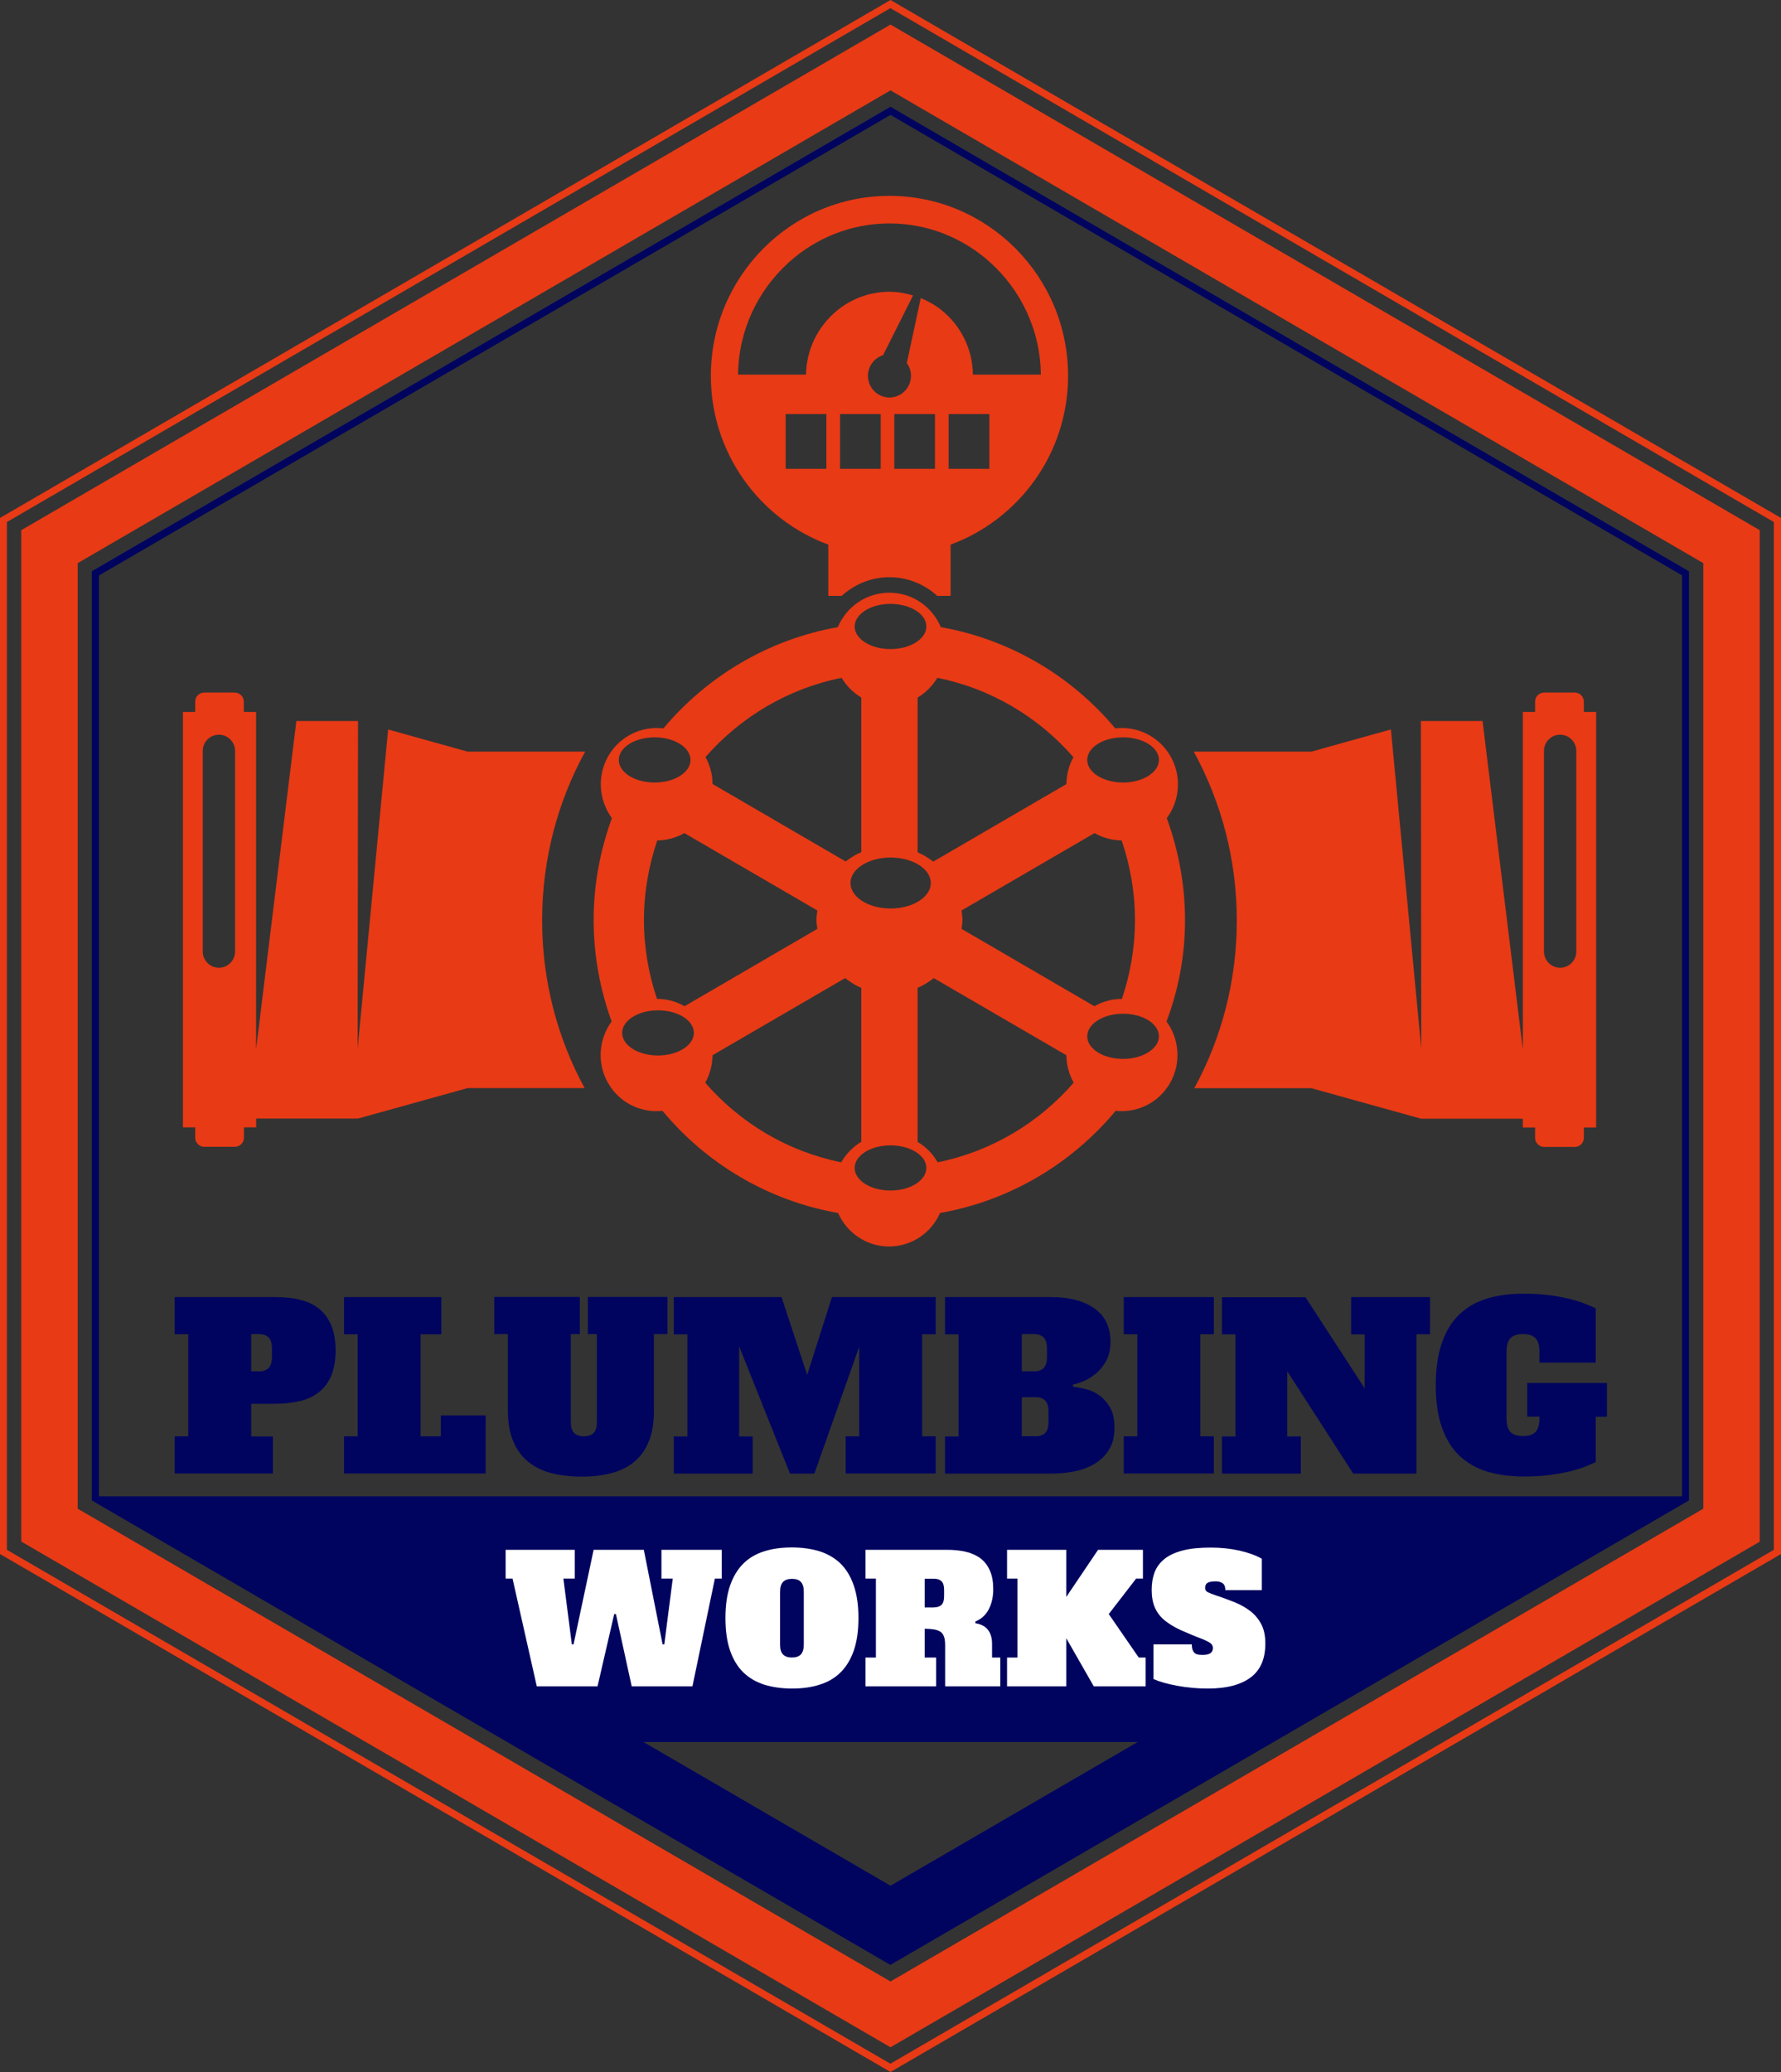 <svg width="86" height="100" viewBox="0 0 86 100" fill="none" xmlns="http://www.w3.org/2000/svg">
<rect x="0" y="0" width="86" height="100" fill="#333333" stroke="none"/>
<path d="M43 5.154L4.432 27.572V72.415L42.994 94.833L81.555 72.415V27.572L43 5.154ZM43 91.01L31.07 84.074H54.937L43 91.01ZM81.222 72.218H4.778V27.775L43 5.547L81.222 27.769V72.218Z" fill="#00045F"/>
<path d="M26.178 44.418C26.178 41.463 26.933 38.686 28.255 36.277H22.583L18.742 35.206L17.269 50.605L17.288 34.8H14.31L12.365 50.65V34.362H11.773V33.868C11.773 33.621 11.578 33.424 11.332 33.424H9.866C9.62 33.424 9.425 33.621 9.425 33.868V34.362H8.833V54.41H9.425V54.904C9.425 55.151 9.62 55.348 9.866 55.348H11.339C11.584 55.348 11.779 55.151 11.779 54.904V54.41H12.371V53.985H17.288L22.583 52.514H28.23C26.921 50.111 26.178 47.353 26.178 44.418ZM11.351 45.92C11.351 46.358 10.999 46.706 10.571 46.706C10.136 46.706 9.79 46.351 9.79 45.92V36.245C9.79 35.808 10.143 35.459 10.571 35.459C11.005 35.459 11.351 35.814 11.351 36.245V45.92ZM76.481 34.362V33.868C76.481 33.621 76.286 33.424 76.04 33.424H74.567C74.322 33.424 74.126 33.621 74.126 33.868V34.362H73.534V50.65L71.589 34.8H68.611L68.63 50.605L67.163 35.206L63.323 36.277H57.644C58.966 38.693 59.722 41.47 59.722 44.424C59.722 47.359 58.979 50.117 57.669 52.52H63.323L68.618 53.991H73.534V54.416H74.126V54.91C74.126 55.158 74.322 55.354 74.567 55.354H76.04C76.286 55.354 76.481 55.158 76.481 54.91V54.416H77.073V34.362H76.481ZM76.116 45.92C76.116 46.358 75.763 46.706 75.335 46.706C74.901 46.706 74.554 46.351 74.554 45.92V36.245C74.554 35.808 74.907 35.459 75.335 35.459C75.769 35.459 76.116 35.814 76.116 36.245V45.92ZM57.222 44.405C57.222 42.674 56.901 41.026 56.341 39.485C56.97 38.642 57.077 37.469 56.517 36.493C55.957 35.523 54.893 35.028 53.854 35.155C51.745 32.632 48.786 30.863 45.43 30.267C45.021 29.291 44.064 28.606 42.943 28.606C41.823 28.606 40.866 29.291 40.457 30.267C37.101 30.863 34.148 32.638 32.033 35.155C30.994 35.028 29.93 35.523 29.37 36.493C28.816 37.463 28.923 38.636 29.546 39.485C28.986 41.026 28.665 42.674 28.665 44.405C28.665 46.123 28.979 47.772 29.534 49.3C28.916 50.143 28.809 51.309 29.363 52.273C29.918 53.237 30.963 53.725 31.989 53.611C34.104 56.159 37.082 57.947 40.469 58.543C40.891 59.494 41.835 60.16 42.931 60.16C44.026 60.16 44.977 59.494 45.392 58.543C48.773 57.947 51.751 56.159 53.873 53.611C54.905 53.725 55.95 53.23 56.498 52.273C57.052 51.309 56.945 50.143 56.328 49.3C56.907 47.772 57.222 46.123 57.222 44.405ZM45.26 32.714C47.86 33.234 50.146 34.61 51.833 36.544C51.613 36.943 51.499 37.387 51.493 37.843L45.065 41.584C44.832 41.406 44.58 41.248 44.31 41.134V33.665C44.7 33.431 45.027 33.107 45.26 32.714ZM46.431 43.942L52.853 40.208C53.256 40.436 53.703 40.557 54.162 40.563C54.572 41.768 54.805 43.061 54.805 44.405C54.805 45.736 54.578 47.011 54.175 48.209C53.709 48.209 53.256 48.329 52.847 48.564L46.431 44.83C46.45 44.69 46.475 44.544 46.475 44.399C46.475 44.246 46.45 44.094 46.431 43.942ZM44.946 42.617C44.946 43.295 44.077 43.847 43.006 43.847C41.936 43.847 41.067 43.295 41.067 42.617C41.067 41.939 41.936 41.387 43.006 41.387C44.077 41.387 44.946 41.939 44.946 42.617ZM43 29.145C43.957 29.145 44.731 29.633 44.731 30.235C44.731 30.837 43.957 31.326 43 31.326C42.043 31.326 41.269 30.837 41.269 30.235C41.275 29.633 42.049 29.145 43 29.145ZM40.639 32.714C40.872 33.107 41.2 33.431 41.59 33.665V41.127C41.313 41.241 41.067 41.4 40.834 41.577L34.406 37.837C34.406 37.38 34.287 36.937 34.066 36.537C35.754 34.61 38.045 33.234 40.639 32.714ZM39.468 44.83L33.053 48.564C32.65 48.329 32.19 48.209 31.724 48.209C31.321 47.011 31.095 45.736 31.095 44.405C31.095 43.061 31.328 41.768 31.737 40.563C32.197 40.557 32.65 40.436 33.047 40.208L39.468 43.942C39.449 44.094 39.424 44.246 39.424 44.405C39.424 44.551 39.449 44.69 39.468 44.83ZM31.611 35.586C32.568 35.586 33.342 36.074 33.342 36.677C33.342 37.279 32.568 37.767 31.611 37.767C30.654 37.767 29.88 37.279 29.88 36.677C29.88 36.074 30.654 35.586 31.611 35.586ZM31.775 50.941C30.818 50.941 30.043 50.453 30.043 49.851C30.043 49.249 30.818 48.761 31.775 48.761C32.732 48.761 33.506 49.249 33.506 49.851C33.506 50.447 32.732 50.941 31.775 50.941ZM40.62 56.096C38.02 55.57 35.735 54.194 34.054 52.254C34.281 51.848 34.4 51.392 34.406 50.929L40.809 47.207C41.048 47.391 41.306 47.562 41.59 47.676V55.107C41.187 55.348 40.859 55.684 40.62 56.096ZM43 57.459C42.043 57.459 41.269 56.971 41.269 56.368C41.269 55.766 42.043 55.278 43 55.278C43.957 55.278 44.731 55.766 44.731 56.368C44.731 56.971 43.957 57.459 43 57.459ZM45.279 56.096C45.046 55.69 44.712 55.348 44.31 55.113V47.676C44.593 47.556 44.851 47.391 45.09 47.207L51.493 50.929C51.493 51.392 51.619 51.848 51.846 52.254C50.165 54.188 47.879 55.57 45.279 56.096ZM54.232 51.106C53.275 51.106 52.5 50.618 52.5 50.016C52.5 49.414 53.275 48.925 54.232 48.925C55.189 48.925 55.963 49.414 55.963 50.016C55.957 50.612 55.182 51.106 54.232 51.106ZM54.232 37.767C53.275 37.767 52.5 37.279 52.5 36.677C52.5 36.074 53.275 35.586 54.232 35.586C55.189 35.586 55.963 36.074 55.963 36.677C55.957 37.279 55.182 37.767 54.232 37.767ZM42.95 9.453C38.196 9.453 34.325 13.346 34.325 18.139C34.325 21.879 36.692 25.068 39.997 26.285V28.758H40.645C41.262 28.194 42.075 27.858 42.95 27.858C43.825 27.858 44.637 28.194 45.254 28.758H45.902V26.285C49.208 25.068 51.575 21.879 51.575 18.139C51.575 13.346 47.703 9.453 42.95 9.453ZM39.903 22.627H37.938V19.983H39.903V22.627ZM42.528 22.627H40.564V19.983H42.528V22.627ZM45.147 22.627H43.183V19.983H45.147V22.627ZM47.772 22.627H45.808V19.983H47.772V22.627ZM46.979 18.069C46.96 16.82 46.381 15.71 45.481 14.981C45.178 14.734 44.826 14.537 44.461 14.385L43.787 17.524C43.913 17.695 43.989 17.904 43.989 18.139C43.989 18.715 43.523 19.185 42.95 19.185C42.377 19.185 41.911 18.715 41.911 18.139C41.911 17.669 42.219 17.276 42.641 17.143L44.089 14.259C43.724 14.151 43.346 14.081 42.95 14.081C41.974 14.081 41.08 14.436 40.381 15.019C39.506 15.755 38.939 16.852 38.92 18.081H35.64C35.659 15.939 36.597 14.024 38.064 12.686C39.361 11.507 41.067 10.784 42.95 10.784C44.813 10.784 46.513 11.494 47.804 12.655C49.289 13.992 50.24 15.926 50.259 18.081H46.979V18.069Z" fill="#E83A15"/>
<path d="M13.177 71.115H8.436V69.321H9.091V64.395H8.436V62.601H13.322C13.762 62.601 14.165 62.645 14.524 62.74C14.883 62.829 15.185 62.981 15.431 63.184C15.676 63.387 15.865 63.653 16.004 63.983C16.136 64.312 16.205 64.712 16.205 65.175C16.205 65.65 16.136 66.049 16.004 66.373C15.872 66.696 15.676 66.963 15.431 67.165C15.185 67.368 14.883 67.52 14.524 67.609C14.165 67.698 13.762 67.749 13.322 67.749H12.132V69.327H13.177V71.115ZM12.503 66.189C12.705 66.189 12.862 66.132 12.969 66.024C13.076 65.916 13.133 65.739 13.133 65.485V65.092C13.133 64.845 13.082 64.667 12.976 64.553C12.868 64.445 12.711 64.388 12.503 64.388H12.132V66.183H12.503V66.189Z" fill="#00045F"/>
<path d="M16.614 62.601H21.311V64.395H20.31V69.321H21.286V68.313H23.452V71.115H16.614V69.321H17.269V64.395H16.614V62.601Z" fill="#00045F"/>
<path d="M31.579 68.059C31.579 68.649 31.498 69.15 31.334 69.555C31.17 69.961 30.937 70.291 30.635 70.544C30.333 70.798 29.962 70.982 29.533 71.096C29.099 71.21 28.62 71.267 28.092 71.267C27.55 71.267 27.059 71.21 26.618 71.096C26.178 70.982 25.806 70.798 25.498 70.544C25.189 70.291 24.95 69.961 24.78 69.555C24.61 69.15 24.522 68.649 24.522 68.059V64.388H23.867V62.594H27.997V64.388H27.563V68.617C27.563 68.864 27.613 69.042 27.72 69.156C27.827 69.264 27.985 69.321 28.192 69.321C28.4 69.321 28.558 69.264 28.665 69.156C28.772 69.048 28.822 68.864 28.822 68.617V64.388H28.387V62.594H32.228V64.388H31.573V68.059H31.579Z" fill="#00045F"/>
<path d="M32.536 62.601H37.737L38.977 66.354L40.173 62.601H45.184V64.395H44.53V69.321H45.184V71.115H40.834V69.321H41.489V64.997L39.323 71.121H38.146L35.691 64.978V69.327H36.345V71.121H32.536V69.327H33.191V64.401H32.536V62.601Z" fill="#00045F"/>
<path d="M45.638 62.601H50.737C51.631 62.601 52.33 62.784 52.846 63.146C53.363 63.514 53.621 64.046 53.621 64.756C53.621 65.105 53.558 65.409 53.426 65.656C53.294 65.904 53.136 66.107 52.947 66.271C52.758 66.43 52.563 66.557 52.355 66.645C52.148 66.734 51.971 66.791 51.814 66.823V66.931C51.971 66.944 52.167 66.981 52.4 67.032C52.633 67.089 52.853 67.184 53.061 67.33C53.268 67.47 53.451 67.672 53.596 67.92C53.747 68.173 53.816 68.503 53.816 68.909C53.816 69.321 53.734 69.663 53.564 69.942C53.401 70.221 53.174 70.449 52.891 70.627C52.607 70.805 52.28 70.931 51.908 71.007C51.537 71.083 51.14 71.121 50.731 71.121H45.632V69.327H46.286V64.401H45.632V62.601H45.638ZM49.925 66.189C50.133 66.189 50.291 66.132 50.398 66.024C50.505 65.916 50.555 65.739 50.555 65.485V65.092C50.555 64.845 50.505 64.667 50.398 64.553C50.291 64.445 50.133 64.388 49.925 64.388H49.34V66.183H49.925V66.189ZM50.001 69.321C50.209 69.321 50.366 69.264 50.473 69.156C50.58 69.048 50.63 68.865 50.63 68.617V68.135C50.63 67.888 50.58 67.711 50.473 67.597C50.366 67.489 50.209 67.432 50.001 67.432H49.34V69.315H50.001V69.321Z" fill="#00045F"/>
<path d="M54.263 62.601H58.614V64.395H57.959V69.321H58.614V71.115H54.263V69.321H54.918V64.395H54.263V62.601Z" fill="#00045F"/>
<path d="M65.243 62.601H69.052V64.395H68.397V71.121H65.344L62.158 66.183V69.327H62.813V71.121H59.004V69.327H59.658V64.401H59.004V62.607H63.039L65.897 67.007V64.401H65.243V62.601Z" fill="#00045F"/>
<path d="M73.749 66.747H77.595V68.376H77.054V70.564C76.884 70.646 76.695 70.728 76.475 70.811C76.254 70.893 76.002 70.969 75.713 71.033C75.423 71.096 75.108 71.153 74.749 71.198C74.397 71.242 74 71.261 73.566 71.261C72.911 71.261 72.326 71.179 71.803 71.02C71.281 70.862 70.84 70.602 70.468 70.253C70.103 69.904 69.82 69.448 69.625 68.89C69.43 68.332 69.329 67.654 69.329 66.848C69.329 66.05 69.43 65.371 69.625 64.813C69.82 64.249 70.097 63.792 70.462 63.444C70.827 63.095 71.268 62.835 71.79 62.677C72.313 62.518 72.898 62.436 73.541 62.436C73.981 62.436 74.384 62.455 74.743 62.499C75.102 62.544 75.423 62.601 75.713 62.67C75.996 62.74 76.254 62.816 76.475 62.899C76.695 62.981 76.89 63.063 77.054 63.146V65.764H74.334V65.251C74.334 64.934 74.271 64.712 74.145 64.585C74.019 64.452 73.818 64.388 73.541 64.388C73.264 64.388 73.062 64.452 72.936 64.585C72.81 64.718 72.747 64.94 72.747 65.251V68.446C72.747 68.763 72.81 68.985 72.936 69.112C73.062 69.245 73.264 69.308 73.541 69.308C73.818 69.308 74.019 69.245 74.145 69.112C74.271 68.979 74.334 68.757 74.334 68.446V68.37H73.749V66.747Z" fill="#00045F"/>
<path d="M25.92 81.386L24.749 76.187H24.415V74.799H27.752V76.187H27.204L27.613 79.363H27.695L28.665 74.799H31.088L31.995 79.363H32.077L32.486 76.187H31.939V74.799H34.853V76.187H34.52L33.437 81.386H30.503L29.741 77.899H29.659L28.854 81.386H25.92Z" fill="white"/>
<path d="M41.452 78.089C41.452 78.71 41.376 79.237 41.225 79.668C41.074 80.099 40.86 80.448 40.583 80.72C40.306 80.993 39.966 81.189 39.569 81.31C39.172 81.437 38.732 81.494 38.241 81.494C37.756 81.494 37.309 81.43 36.912 81.31C36.516 81.183 36.176 80.987 35.899 80.72C35.622 80.454 35.407 80.099 35.256 79.668C35.105 79.237 35.03 78.71 35.03 78.089C35.03 77.474 35.105 76.948 35.256 76.517C35.407 76.086 35.622 75.731 35.899 75.458C36.176 75.185 36.516 74.989 36.912 74.868C37.309 74.742 37.749 74.685 38.241 74.685C38.725 74.685 39.172 74.748 39.569 74.868C39.966 74.995 40.306 75.192 40.583 75.458C40.86 75.731 41.074 76.079 41.225 76.517C41.376 76.954 41.452 77.474 41.452 78.089ZM38.241 79.997C38.429 79.997 38.574 79.947 38.669 79.852C38.763 79.75 38.813 79.592 38.813 79.376V76.821C38.813 76.599 38.763 76.441 38.669 76.346C38.574 76.244 38.429 76.2 38.241 76.2C38.052 76.2 37.907 76.251 37.812 76.346C37.718 76.447 37.668 76.606 37.668 76.821V79.376C37.668 79.598 37.718 79.757 37.812 79.852C37.907 79.947 38.052 79.997 38.241 79.997Z" fill="white"/>
<path d="M44.65 79.998H45.204V81.386H41.791V79.998H42.295V76.187H41.791V74.799H45.732C46.072 74.799 46.381 74.831 46.664 74.9C46.941 74.97 47.174 75.078 47.363 75.224C47.552 75.376 47.703 75.572 47.804 75.813C47.911 76.054 47.961 76.352 47.961 76.701C47.961 77.075 47.886 77.398 47.741 77.677C47.59 77.956 47.376 78.146 47.092 78.26L47.099 78.343C47.634 78.425 47.904 78.761 47.904 79.345V79.998H48.301V81.386H45.638V79.395C45.638 79.224 45.619 79.091 45.581 78.983C45.544 78.882 45.487 78.799 45.405 78.749C45.323 78.698 45.222 78.66 45.096 78.641C44.971 78.622 44.826 78.609 44.65 78.609V79.998ZM45.103 77.576C45.267 77.576 45.386 77.531 45.468 77.449C45.55 77.367 45.588 77.227 45.588 77.037V76.733C45.588 76.542 45.55 76.403 45.468 76.32C45.386 76.238 45.267 76.194 45.103 76.194H44.65V77.582H45.103V77.576Z" fill="white"/>
<path d="M54.861 76.187L53.539 77.899L54.987 79.998H55.321V81.386H52.815L51.487 79.066V81.386H48.628V79.998H49.132V76.187H48.628V74.799H51.487V77.075L53.023 74.799H55.189V76.187H54.861Z" fill="white"/>
<path d="M58.053 79.871C58.236 79.871 58.368 79.845 58.45 79.788C58.526 79.731 58.57 79.649 58.57 79.535C58.57 79.459 58.538 79.389 58.475 79.325C58.412 79.268 58.28 79.199 58.085 79.116C57.669 78.958 57.31 78.805 56.996 78.666C56.687 78.52 56.429 78.362 56.221 78.191C56.014 78.013 55.862 77.81 55.762 77.576C55.661 77.341 55.611 77.056 55.611 76.726C55.611 76.409 55.661 76.124 55.755 75.876C55.856 75.623 56.014 75.414 56.234 75.236C56.454 75.059 56.75 74.925 57.115 74.83C57.48 74.735 57.934 74.691 58.475 74.691C58.96 74.691 59.419 74.742 59.854 74.837C60.288 74.938 60.641 75.065 60.931 75.23V76.745H59.168C59.168 76.58 59.124 76.472 59.035 76.409C58.947 76.352 58.834 76.32 58.708 76.32C58.526 76.32 58.387 76.346 58.312 76.39C58.23 76.441 58.192 76.523 58.192 76.637C58.192 76.732 58.236 76.802 58.324 76.847C58.412 76.891 58.538 76.942 58.714 76.999C59.042 77.106 59.344 77.221 59.634 77.335C59.923 77.455 60.175 77.601 60.395 77.772C60.616 77.95 60.786 78.159 60.912 78.406C61.038 78.653 61.1 78.958 61.1 79.319C61.1 80.055 60.868 80.6 60.395 80.955C59.923 81.31 59.237 81.494 58.33 81.494C57.814 81.494 57.317 81.449 56.845 81.361C56.366 81.272 55.988 81.164 55.699 81.037V79.364H57.55C57.55 79.535 57.581 79.661 57.65 79.737C57.701 79.826 57.839 79.871 58.053 79.871Z" fill="white"/>
<path d="M43 0L0 24.998V75.002L43 100L86 75.002V24.998L43 0ZM85.654 74.799L42.994 99.601L0.334 74.799V25.195L42.994 0.393L85.654 25.195V74.799Z" fill="#E83A15"/>
<path d="M43 1.186L1.026 25.588V74.399L43 98.808L84.974 74.406V25.588L43 1.186ZM82.248 72.814L43 95.632L3.752 72.814V27.179L43 4.362L82.248 27.179V72.814Z" fill="#E83A15"/>
</svg>
